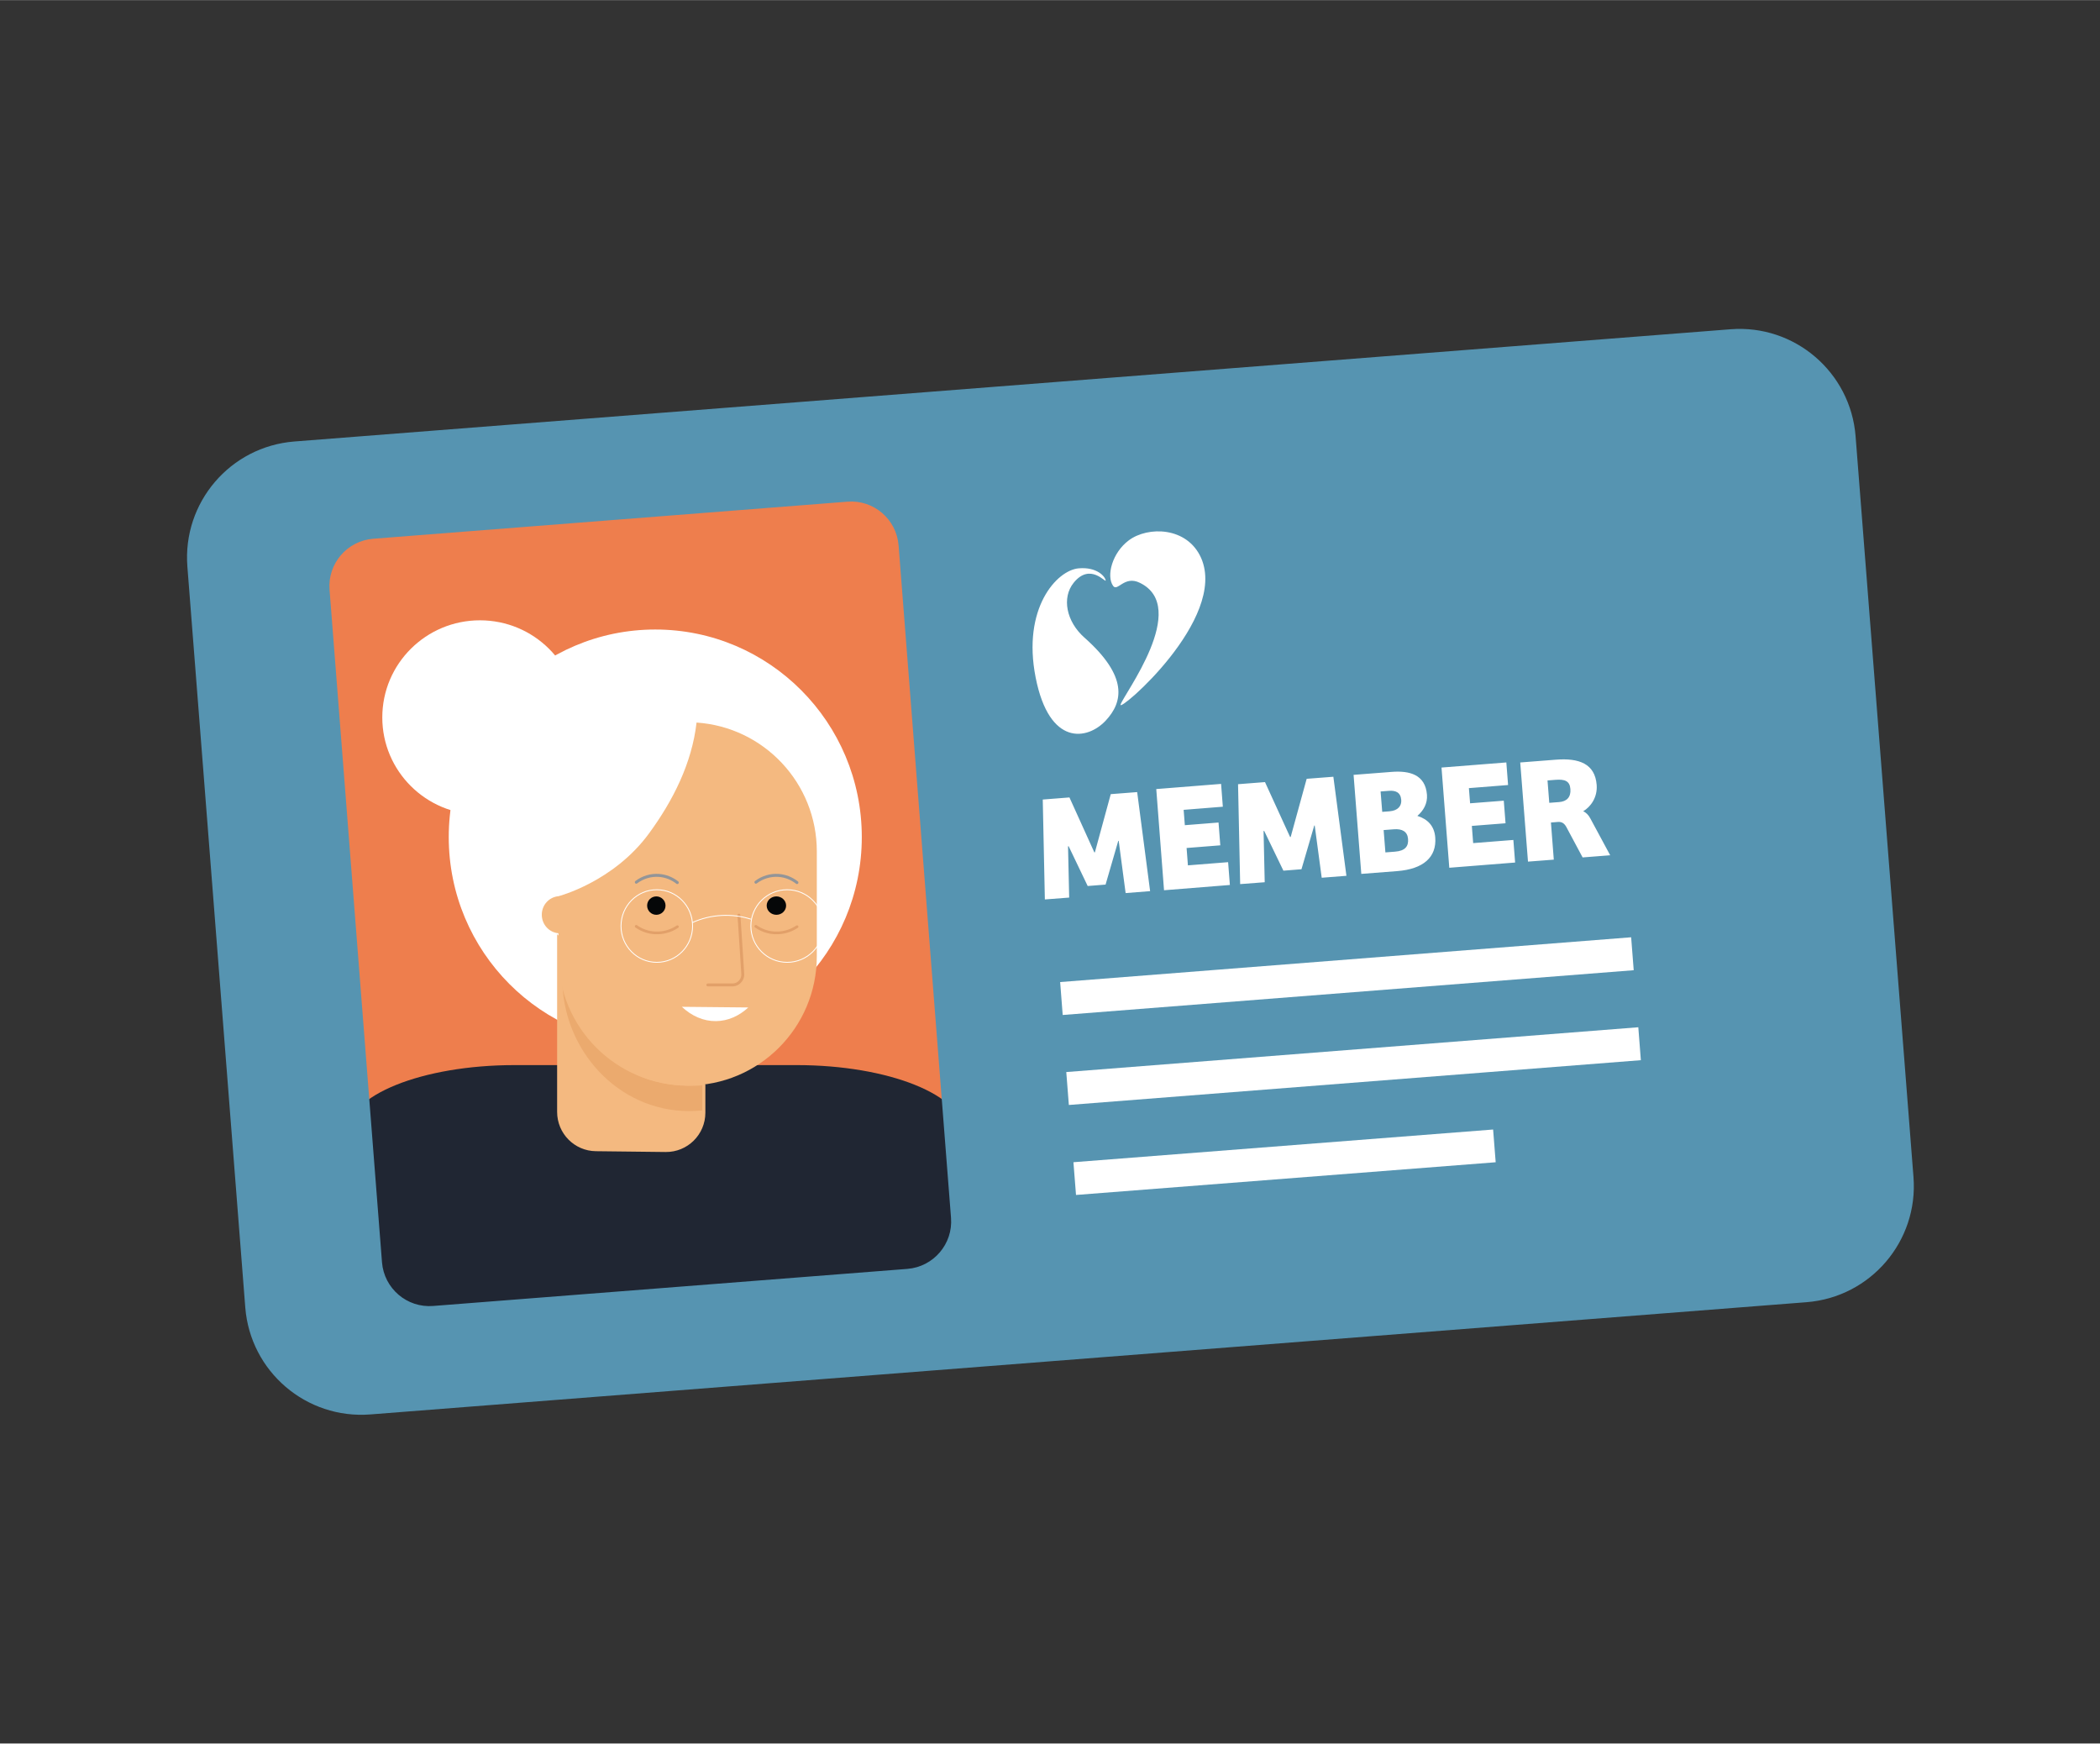 <svg viewBox="0 0 2054 1705" xmlns="http://www.w3.org/2000/svg" width="960" height="797" overflow="hidden"><rect x="0" y="0" width="2054" height="1705" fill="#333333" stroke="none"/><path d="M261.92 523.864l699.04-62.32 69.96 786.676-699.03 62.32z" fill="#EE7E4D" fill-rule="evenodd"/><path d="M942.92 1107.59c0-36.48-73.4-66.04-163.86-66.04H503.39c-90.52 0-163.87 29.56-163.87 66.04l-62.6 210.95H921l21.92-210.95z" fill="#202633" fill-rule="evenodd"/><path d="M564.92 701.543c0 52.475-42.75 95.001-95.5 95.001-52.74 0-95.5-42.526-95.5-95.001 0-52.474 42.76-95 95.5-95 52.75 0 95.5 42.526 95.5 95z" fill="#FFF" fill-rule="evenodd"/><path d="M842.92 818.543c0 112.117-90.43 202.997-202 202.997-111.56 0-202-90.88-202-202.997 0-112.121 90.44-203 202-203 111.57 0 202 90.879 202 203z" fill="#FFF" fill-rule="evenodd"/><path d="M689.92 1060.5v27.59c0 21.41-17.46 38.67-38.84 38.45l-68.21-.79c-21.04-.21-37.95-17.37-37.95-38.43V913.54l145 146.96z" fill="#F4B980" fill-rule="evenodd"/><path d="M549.93 956.54c0 70.13 54.53 130 124.11 130 4.33 0 8.67-.21 12.89-.66v-24.58s-46.32 5.6-78.91-19.47c-32.6-25.07-40.33-39.79-48.04-55.34-7.71-15.57-10.05-29.95-10.05-29.95z" fill="#EBAA6E" fill-rule="evenodd"/><path d="M529.93 894.49c0 9.48 7.01 17.23 16.26 18.12v22.4c0 69.9 56.66 126.53 126.37 126.53 69.8 0 126.37-56.63 126.37-126.53V832.63c0-67.002-51.94-121.687-117.64-126.086-4.5 39.636-22.93 76.248-46.48 108.413-34.85 47.603-88.57 61.413-88.57 61.413-9.3.9-16.31 8.65-16.31 18.12z" fill="#F4B980" fill-rule="evenodd"/><path d="M632.95 885.56c0 4.98 4.02 9 9 9s9-4.02 9-9-4.02-9-9-9-9 4.02-9 9zM768.89 885.56c0 4.96-4.25 9-9.5 9-5.24 0-9.5-4.04-9.5-9 0-4.97 4.26-9 9.5-9 5.25 0 9.5 4.03 9.5 9z" fill="#050708" fill-rule="evenodd"/><path d="M662.5 864.51c-.27 0-.61-.12-.83-.29-5.03-3.95-11.02-6.33-17.33-6.73-7.53-.51-15.05 1.73-21.21 6.38-.6.47-1.49.35-1.94-.35-.44-.63-.32-1.56.34-2.03 6.65-5.05 14.84-7.48 23.04-6.9 6.86.47 13.34 3.02 18.81 7.3.61.47.72 1.4.28 2.03-.33.35-.77.59-1.16.59zM779.5 864.51c-.27 0-.61-.12-.83-.29-5.03-3.95-11.02-6.33-17.33-6.73-7.53-.51-15.05 1.73-21.21 6.38-.6.47-1.49.35-1.94-.35-.44-.63-.32-1.56.34-2.03 6.65-5.05 14.84-7.48 23.04-6.9 6.86.47 13.34 3.02 18.81 7.3.61.47.72 1.4.28 2.03-.33.35-.77.59-1.16.59z" fill="#939598" fill-rule="evenodd"/><path d="M759.65 913.56c-.78 0-1.56 0-2.33-.05a36.415 36.415 0 01-18.84-6.6 1.27 1.27 0 01-.28-1.84c.43-.57 1.32-.68 1.94-.26a33.303 33.303 0 0017.35 6.08c7.54.46 15.08-1.58 21.22-5.76.62-.42 1.51-.32 1.95.31.45.57.33 1.41-.33 1.83-6.04 4.08-13.3 6.29-20.68 6.29zM642.65 913.56c-.78 0-1.56 0-2.33-.05a36.415 36.415 0 01-18.84-6.6 1.27 1.27 0 01-.28-1.84c.43-.57 1.32-.68 1.94-.26a33.303 33.303 0 0017.35 6.08c7.54.46 15.08-1.58 21.22-5.76.62-.42 1.51-.32 1.95.31.45.57.33 1.41-.33 1.83-6.04 4.08-13.3 6.29-20.68 6.29zM716.35 964.54h-24.02c-.79 0-1.41-.61-1.41-1.4 0-.8.62-1.42 1.41-1.42h24.02c2.42 0 4.73-.96 6.36-2.76 1.7-1.81 2.49-4.12 2.36-6.56-.83-13.15-2.46-38.4-3.71-57.33-.06-.78.57-1.46 1.29-1.52.79-.05 1.47.57 1.53 1.29 1.23 18.93 2.93 44.18 3.71 57.34.24 3.21-.89 6.31-3.09 8.63-2.19 2.44-5.18 3.73-8.45 3.73z" fill="#E2A069" fill-rule="evenodd"/><path d="M666.92 984.54c9.55 8.94 21.02 14.11 33.32 14 11.7-.11 22.58-4.99 31.68-13.36l-65-.64z" fill="#FFF" fill-rule="evenodd"/><path d="M677.41 905.54c0 19.61-15.66 35.5-35 35.5-19.33 0-35-15.89-35-35.5 0-19.6 15.67-35.5 35-35.5 19.34 0 35 15.9 35 35.5zM805.42 905.54c0 19.61-15.9 35.5-35.5 35.5s-35.5-15.89-35.5-35.5c0-19.6 15.9-35.5 35.5-35.5s35.5 15.9 35.5 35.5zM677.42 902.09c17.49-8.03 38.6-9.22 57-3.24" stroke="#FFF" stroke-width=".844" stroke-miterlimit="8" fill="none"/><path d="M1692.59 321.903L287.85 431.663c-62.64 4.963-109.47 59.651-104.57 122.4l56.63 724.547c4.96 62.66 59.64 109.48 122.41 104.58L1767 1273.43c62.64-4.95 109.47-59.63 104.57-122.4l-56.63-724.546c-4.9-62.641-59.76-109.529-122.35-104.581zM930.18 1190.85c2.07 25.57-17.09 47.95-42.65 50.01l-463.89 36.26c-25.57 2.05-47.96-17.1-50.01-42.67l-51.3-657.668c-2.05-25.556 17.1-47.936 42.67-50.001l463.89-36.253c25.57-2.066 47.94 17.093 50.01 42.665l51.28 657.657z" fill="#5694B1" fill-rule="evenodd"/><path d="M1036.93 960.34l558.49-43.8 2.51 32.21-558.51 43.79zM1042.92 1048.35l559.5-43.81 2.5 32.2-559.48 43.8zM1049.92 1136.53l410.49-31.98 2.51 32.01-410.48 31.99zM1086.43 776.551l25.83-2.007 12.66 96.876-23.95 1.89-6.78-51.115-.43.062-12.4 42.753-17.49 1.39-18.61-38.86-.62.06 1.12 50.11-23.78 1.83-2.06-97.708 26.11-2.054 24.34 53.722.55-.05 15.51-56.899zM1130.93 771.586l63.41-5.045 1.71 22.306-38.33 3.058 1.17 15.01 32.95-2.608 1.72 22.306-32.96 2.607 1.29 16.98 39.32-3.12 1.72 22.31-64.4 5.15-7.6-98.954zM1278.06 761.551l26.09-2.008 12.78 96.877-24.17 1.89-6.85-51.115-.44.062-12.51 42.753-17.67 1.39-18.78-38.862-.62.061 1.12 50.111-24.01 1.83-2.07-97.708 26.36-2.054 24.56 53.72.56-.046 15.65-56.901zM1361.06 754.796c17.49-1.385 33.09 2.553 34.65 22.352.66 8.585-3.51 15.631-9.39 20.677 9.77 3.046 16.6 9.538 17.49 21.076 1.49 19.339-11.66 30.939-37.19 32.919l-35.14 2.73-7.55-96.862 37.13-2.892zm-9.11 39.09l7.17-.553c8.43-.662 11.88-5.493 11.43-11.139-.61-7.599-5.72-9.368-12.15-8.876l-8.05.615 1.6 19.953zm3.11 39.644l9.34-.72c10.21-.77 13.37-5.43 12.81-12.417-.55-7.154-5.6-10.092-13.81-9.477l-10.06.77 1.72 21.844zM1409.93 750.542l63.41-4.997 1.71 22.092-38.33 3.028 1.17 14.85 32.95-2.567 1.72 22.091-32.96 2.583 1.29 16.818 39.32-3.09 1.72 22.09-64.4 5.11-7.6-98.008zM1519.76 840.61l-25.24 1.94-7.6-96.975 34.89-2.723c22.62-1.785 38.26 3.939 39.88 24.646.94 12.262-5.87 21.432-13.18 25.816 2.74 1.108 5.31 3.708 7.04 7.093l19.37 35.923-26.97 2.11-15.92-29.756c-1.89-3.493-4.4-5.216-8.19-4.939l-6.87.554 2.79 36.311zm5.13-56.296c7.48-.554 11.73-4.723 11.11-12.77-.62-8.046-5.63-9.707-14.74-8.984l-7.64.6 1.72 21.877 9.55-.723zM1088.69 572.819c-6.82-9.75-.82-32.464 15.45-44.536 18.59-13.825 56.99-13.441 70.67 17.285 26.16 59.637-81.23 151.784-78.81 143.449 2.93-9.919 68.23-95.192 18.83-119.166-15.2-7.505-21.83 9.181-26.14 2.968z" fill="#FFF" fill-rule="evenodd"/><path d="M1060.61 623.405c-17.59-15.596-22.37-38.913-10.39-53.675 16.16-19.92 31.49.679 31.24-2.162-.43-3.721-8.44-13.403-26.39-11.859-21.4 1.822-55.49 38.959-42.11 106.763 13.38 67.82 50.8 61.118 68.46 42.233 17.19-18.314 22.02-43.36-20.81-81.3z" fill="#FFF" fill-rule="evenodd"/></svg>